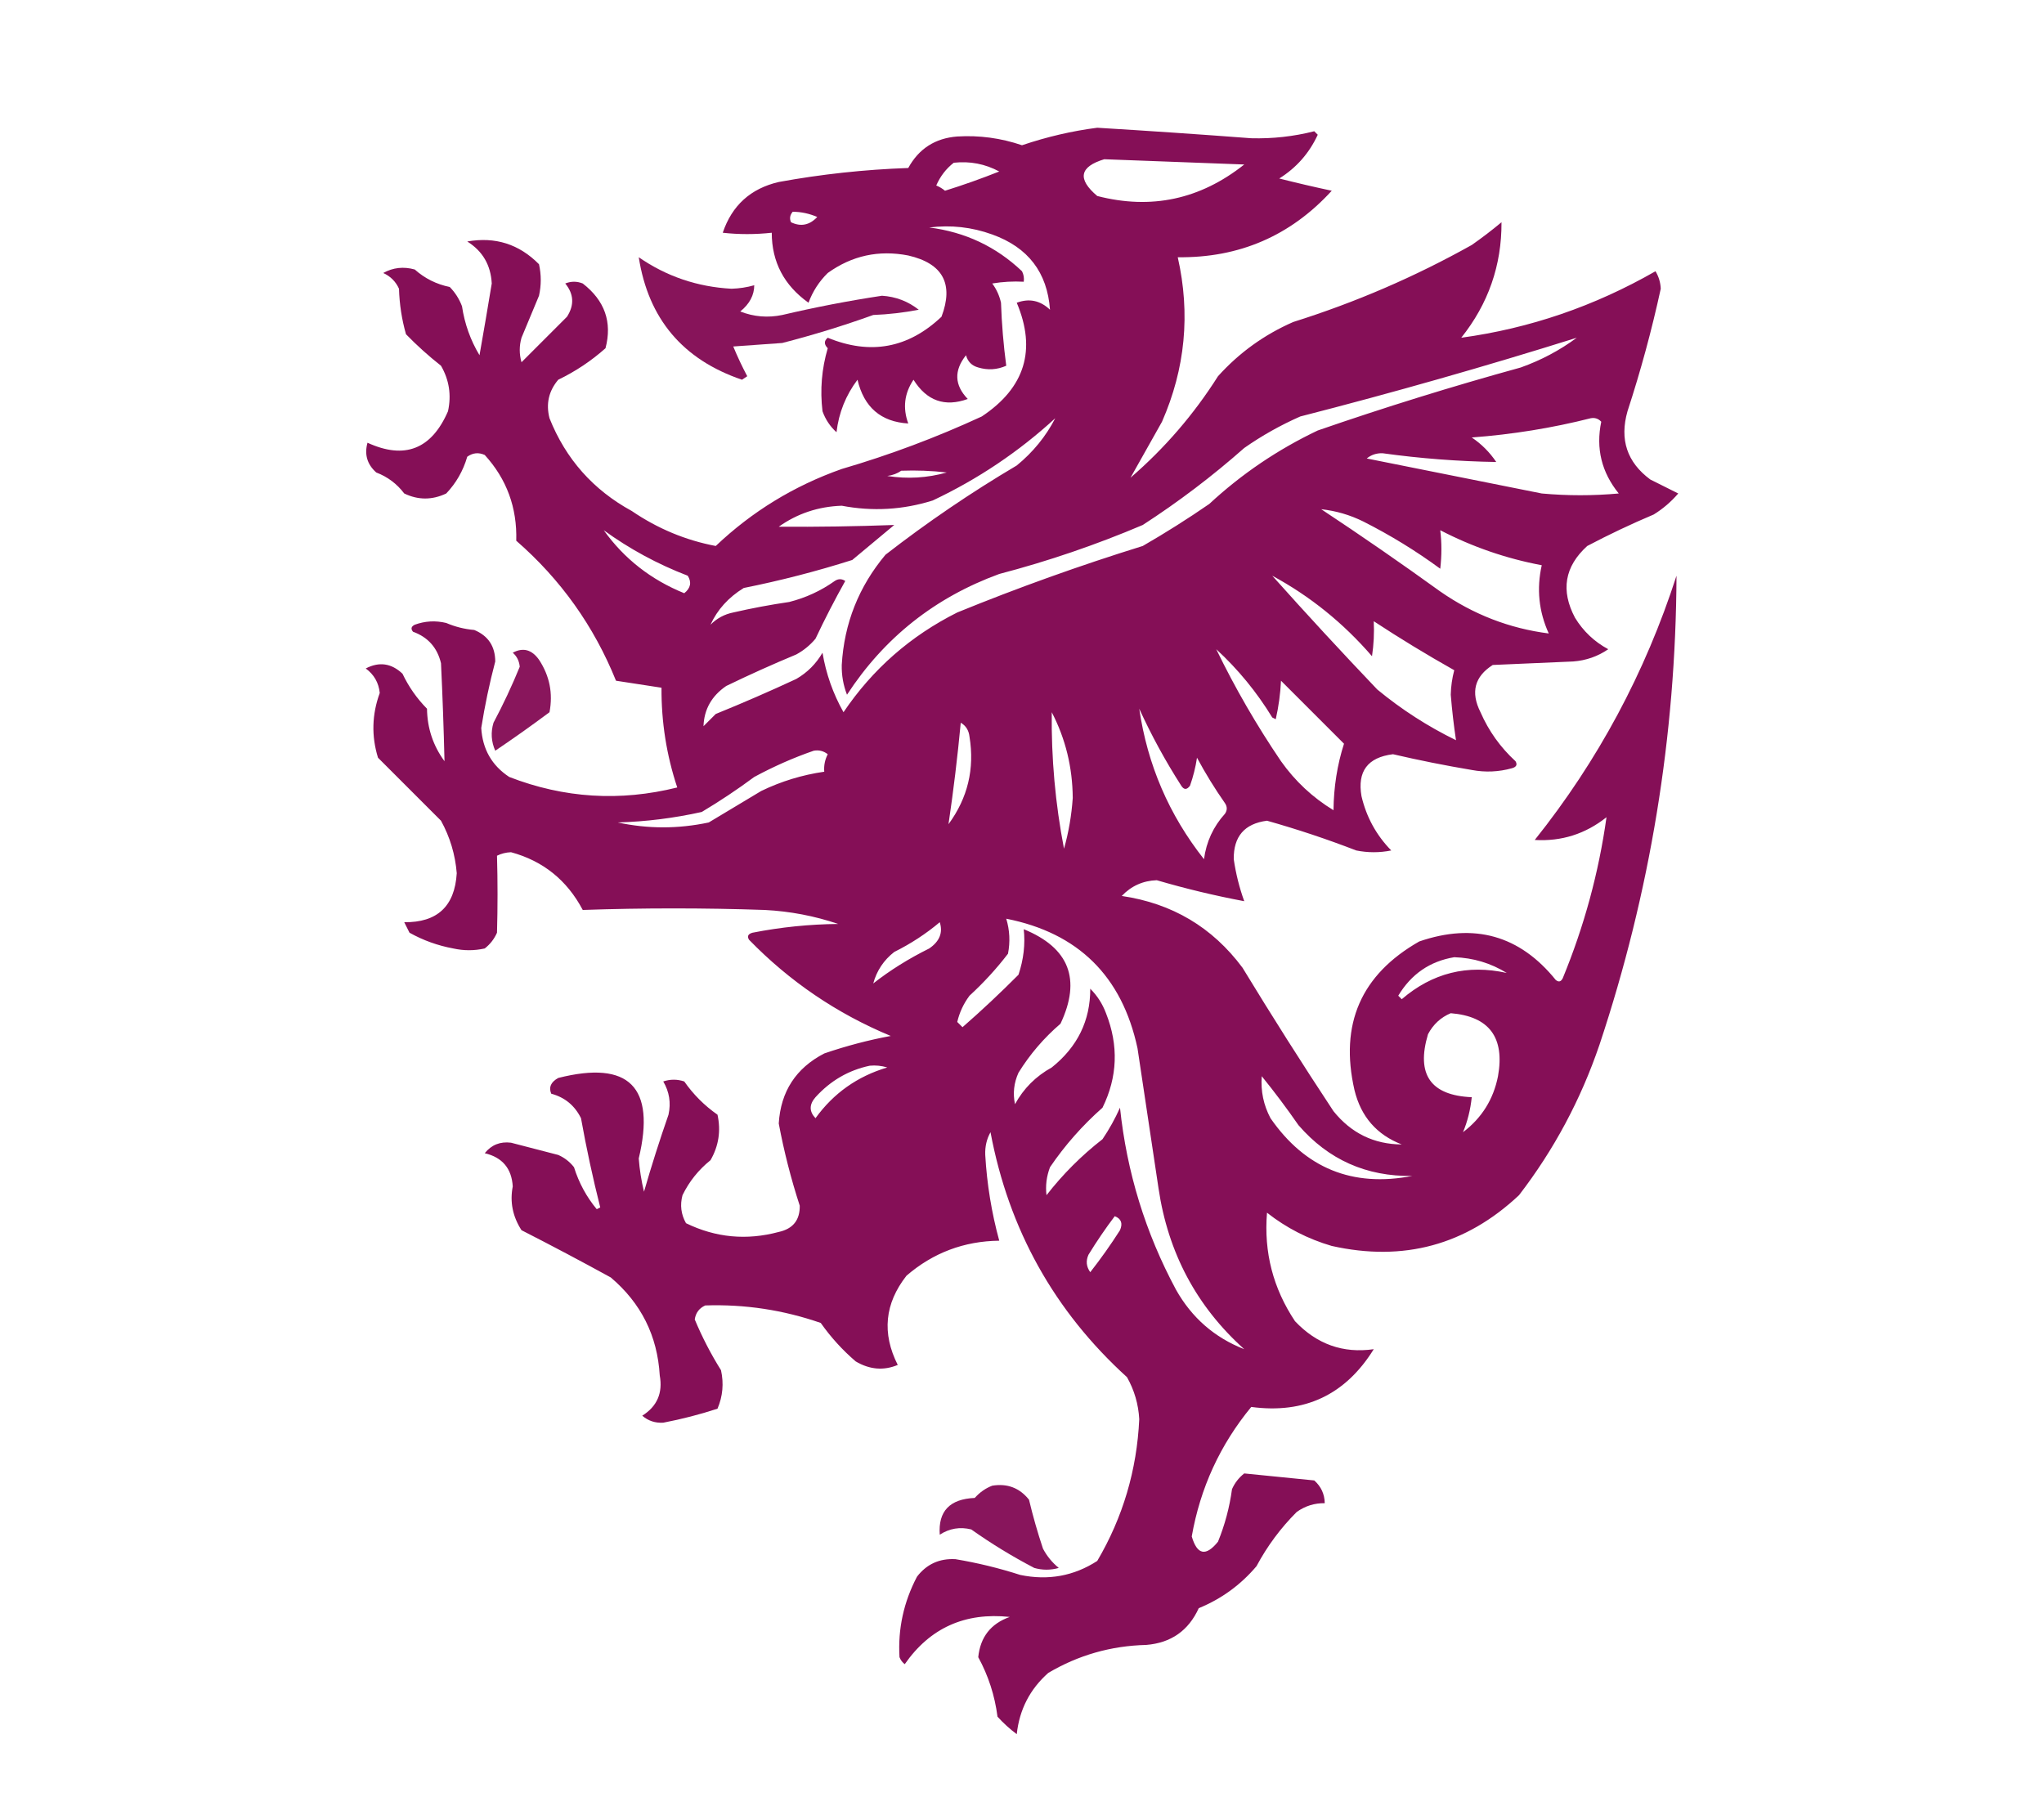 <svg xmlns="http://www.w3.org/2000/svg" xmlns:xlink="http://www.w3.org/1999/xlink" version="1.1" width="336.42" height="297.248" style="shape-rendering:geometricPrecision; text-rendering:geometricPrecision; image-rendering:optimizeQuality; fill-rule:evenodd; clip-rule:evenodd" viewBox="0 0 584.0 516.0">
<g><path style="opacity:0.98" fill="#830b54" d="M 313.5,36.5 C 328.173,37.389 342.84,38.389 357.5,39.5C 363.617,39.663 369.617,38.997 375.5,37.5C 375.833,37.833 376.167,38.167 376.5,38.5C 374.078,43.756 370.411,47.922 365.5,51C 370.406,52.246 375.406,53.413 380.5,54.5C 368.718,67.388 354.052,73.721 336.5,73.5C 340.158,89.656 338.658,105.323 332,120.5C 328.92,126.015 325.92,131.348 323,136.5C 332.771,128.063 341.104,118.397 348,107.5C 354.05,100.784 361.216,95.617 369.5,92C 387.275,86.41 404.275,79.077 420.5,70C 423.423,67.954 426.257,65.788 429,63.5C 429.062,75.812 425.229,86.812 417.5,96.5C 437.062,93.829 455.562,87.496 473,77.5C 473.923,79.034 474.423,80.701 474.5,82.5C 471.933,94.309 468.767,105.975 465,117.5C 462.698,125.584 464.865,132.084 471.5,137C 474.202,138.34 476.869,139.673 479.5,141C 477.461,143.374 475.128,145.374 472.5,147C 466.046,149.727 459.712,152.727 453.5,156C 447.031,161.865 445.864,168.698 450,176.5C 452.358,180.358 455.525,183.358 459.5,185.5C 456.512,187.552 453.179,188.719 449.5,189C 441.833,189.333 434.167,189.667 426.5,190C 421.298,193.312 420.131,197.812 423,203.5C 425.352,208.871 428.685,213.538 433,217.5C 433.591,218.483 433.257,219.15 432,219.5C 428.211,220.562 424.377,220.729 420.5,220C 412.911,218.726 405.411,217.226 398,215.5C 390.765,216.394 387.765,220.394 389,227.5C 390.403,233.475 393.237,238.642 397.5,243C 394.167,243.667 390.833,243.667 387.5,243C 379.148,239.771 370.648,236.938 362,234.5C 355.581,235.331 352.414,238.998 352.5,245.5C 353.099,249.624 354.099,253.624 355.5,257.5C 347.075,255.915 338.742,253.915 330.5,251.5C 326.552,251.641 323.219,253.141 320.5,256C 334.898,258.11 346.398,264.943 355,276.5C 363.417,290.336 372.084,304.002 381,317.5C 386.063,323.782 392.563,326.949 400.5,327C 393.349,324.231 388.849,319.064 387,311.5C 382.683,292.644 388.85,278.478 405.5,269C 421.21,263.599 434.21,267.266 444.5,280C 445.332,280.688 445.998,280.521 446.5,279.5C 452.626,264.634 456.792,249.3 459,233.5C 452.978,238.285 446.145,240.452 438.5,240C 456.56,217.386 470.06,192.22 479,164.5C 478.806,210.333 471.472,255 457,298.5C 451.668,314.169 444.001,328.503 434,341.5C 418.826,355.754 400.992,360.587 380.5,356C 373.702,354.018 367.535,350.851 362,346.5C 361.069,357.777 363.736,368.11 370,377.5C 376.239,384.091 383.739,386.757 392.5,385.5C 384.401,398.549 372.735,404.049 357.5,402C 348.604,412.795 342.938,425.128 340.5,439C 342.041,444.292 344.541,444.792 348,440.5C 349.964,435.683 351.298,430.683 352,425.5C 352.785,423.714 353.951,422.214 355.5,421C 362.162,421.657 368.829,422.324 375.5,423C 377.451,424.734 378.451,426.901 378.5,429.5C 375.575,429.46 372.909,430.293 370.5,432C 365.896,436.603 362.062,441.77 359,447.5C 354.474,452.846 348.974,456.846 342.5,459.5C 339.575,465.92 334.575,469.42 327.5,470C 317.429,470.248 308.096,472.914 299.5,478C 294.259,482.648 291.259,488.481 290.5,495.5C 288.517,494.018 286.684,492.351 285,490.5C 284.22,484.449 282.386,478.783 279.5,473.5C 280.083,467.753 283.083,463.92 288.5,462C 275.718,460.637 265.718,465.137 258.5,475.5C 257.808,474.975 257.308,474.308 257,473.5C 256.521,465.427 258.188,457.76 262,450.5C 264.758,446.911 268.425,445.244 273,445.5C 279.267,446.548 285.434,448.048 291.5,450C 299.479,451.656 306.812,450.323 313.5,446C 320.821,433.56 324.821,420.06 325.5,405.5C 325.264,401.221 324.097,397.221 322,393.5C 301.218,374.611 288.218,351.277 283,323.5C 281.904,325.459 281.404,327.625 281.5,330C 281.977,338.323 283.311,346.49 285.5,354.5C 275.425,354.624 266.591,357.957 259,364.5C 252.762,372.454 251.928,380.954 256.5,390C 252.475,391.677 248.475,391.343 244.5,389C 240.709,385.753 237.376,382.086 234.5,378C 223.786,374.286 212.786,372.62 201.5,373C 199.777,373.775 198.777,375.108 198.5,377C 200.61,382.053 203.11,386.886 206,391.5C 206.837,395.295 206.504,398.961 205,402.5C 199.945,404.154 194.779,405.487 189.5,406.5C 187.192,406.635 185.192,405.969 183.5,404.5C 187.741,401.846 189.408,398.013 188.5,393C 187.834,381.667 183.167,372.334 174.5,365C 166.048,360.358 157.548,355.858 149,351.5C 146.473,347.576 145.64,343.41 146.5,339C 146.198,333.863 143.531,330.697 138.5,329.5C 140.411,327.114 142.911,326.114 146,326.5C 150.505,327.677 155.005,328.844 159.5,330C 161.286,330.785 162.786,331.951 164,333.5C 165.406,337.983 167.572,341.983 170.5,345.5C 170.833,345.333 171.167,345.167 171.5,345C 169.378,336.6 167.544,328.1 166,319.5C 164.212,315.877 161.379,313.544 157.5,312.5C 156.718,310.671 157.384,309.171 159.5,308C 179.721,302.887 187.387,310.554 182.5,331C 182.741,334.207 183.241,337.374 184,340.5C 186.135,333.094 188.469,325.761 191,318.5C 191.744,315.129 191.244,311.963 189.5,309C 191.5,308.333 193.5,308.333 195.5,309C 198.114,312.737 201.281,315.903 205,318.5C 206.007,323.111 205.34,327.445 203,331.5C 199.573,334.256 196.907,337.59 195,341.5C 194.245,344.303 194.578,346.97 196,349.5C 204.483,353.635 213.316,354.468 222.5,352C 226.562,351.109 228.562,348.609 228.5,344.5C 225.994,336.811 223.994,328.978 222.5,321C 223.066,311.865 227.399,305.198 235.5,301C 241.791,298.845 248.125,297.178 254.5,296C 239.105,289.602 225.605,280.435 214,268.5C 213.409,267.517 213.743,266.85 215,266.5C 223.071,264.912 231.238,264.079 239.5,264C 232.706,261.7 225.706,260.367 218.5,260C 201.134,259.406 183.801,259.406 166.5,260C 161.998,251.488 155.164,245.988 146,243.5C 144.564,243.559 143.231,243.892 142,244.5C 142.204,251.824 142.204,259.157 142,266.5C 141.215,268.286 140.049,269.786 138.5,271C 135.5,271.667 132.5,271.667 129.5,271C 125.076,270.181 120.909,268.681 117,266.5C 116.5,265.5 116,264.5 115.5,263.5C 124.928,263.614 129.928,258.947 130.5,249.5C 130.068,244.171 128.568,239.171 126,234.5C 120,228.5 114,222.5 108,216.5C 106.093,210.31 106.259,204.143 108.5,198C 108.205,195.077 106.871,192.743 104.5,191C 108.328,188.996 111.828,189.496 115,192.5C 116.763,196.22 119.096,199.553 122,202.5C 122.075,208.059 123.742,213.059 127,217.5C 126.78,208.205 126.446,198.871 126,189.5C 124.947,185.057 122.28,182.057 118,180.5C 117.312,179.668 117.479,179.002 118.5,178.5C 121.438,177.425 124.438,177.259 127.5,178C 130.044,179.092 132.711,179.759 135.5,180C 139.479,181.651 141.479,184.651 141.5,189C 139.85,195.265 138.517,201.599 137.5,208C 137.861,214.062 140.527,218.729 145.5,222C 161.154,228.07 177.154,229.07 193.5,225C 190.438,215.791 188.938,206.291 189,196.5C 184.667,195.833 180.333,195.167 176,194.5C 169.69,178.876 160.19,165.543 147.5,154.5C 147.77,145.049 144.77,136.882 138.5,130C 136.741,129.202 135.074,129.369 133.5,130.5C 132.336,134.507 130.336,138.007 127.5,141C 123.471,142.913 119.471,142.913 115.5,141C 113.399,138.23 110.732,136.23 107.5,135C 104.903,132.683 104.07,129.85 105,126.5C 115.621,131.364 123.287,128.364 128,117.5C 129.007,112.889 128.34,108.555 126,104.5C 122.478,101.734 119.145,98.734 116,95.5C 114.796,91.284 114.13,86.951 114,82.5C 113.07,80.448 111.57,78.948 109.5,78C 112.294,76.443 115.294,76.11 118.5,77C 121.36,79.554 124.693,81.221 128.5,82C 130.041,83.579 131.208,85.413 132,87.5C 132.755,92.535 134.421,97.202 137,101.5C 138.207,94.679 139.374,87.845 140.5,81C 140.226,75.742 137.893,71.742 133.5,69C 141.493,67.583 148.326,69.75 154,75.5C 154.667,78.5 154.667,81.5 154,84.5C 152.333,88.5 150.667,92.5 149,96.5C 148.333,98.833 148.333,101.167 149,103.5C 153.333,99.167 157.667,94.833 162,90.5C 164.133,87.173 163.966,84.006 161.5,81C 163.167,80.333 164.833,80.333 166.5,81C 172.797,85.884 174.964,92.05 173,99.5C 168.93,103.12 164.43,106.12 159.5,108.5C 156.778,111.71 155.944,115.376 157,119.5C 161.636,131.138 169.469,139.971 180.5,146C 187.904,151.043 195.904,154.377 204.5,156C 214.897,146.131 226.897,138.797 240.5,134C 254.221,129.983 267.554,124.983 280.5,119C 292.845,110.807 296.178,99.974 290.5,86.5C 294.052,85.181 297.219,85.847 300,88.5C 299.232,77.834 293.732,70.667 283.5,67C 277.654,64.882 271.654,64.216 265.5,65C 275.769,66.303 284.602,70.469 292,77.5C 292.483,78.448 292.649,79.448 292.5,80.5C 289.482,80.335 286.482,80.502 283.5,81C 284.717,82.648 285.55,84.481 286,86.5C 286.208,92.551 286.708,98.551 287.5,104.5C 284.894,105.652 282.227,105.818 279.5,105C 277.667,104.5 276.5,103.333 276,101.5C 272.522,105.879 272.689,110.046 276.5,114C 269.943,116.369 264.776,114.535 261,108.5C 258.382,112.397 257.882,116.564 259.5,121C 251.681,120.527 246.847,116.36 245,108.5C 241.646,112.961 239.646,117.961 239,123.5C 237.171,121.844 235.837,119.844 235,117.5C 234.267,111.391 234.767,105.391 236.5,99.5C 235.41,98.391 235.41,97.391 236.5,96.5C 248.66,101.501 259.494,99.501 269,90.5C 272.552,81.106 269.385,75.273 259.5,73C 251.086,71.363 243.419,73.03 236.5,78C 234.044,80.407 232.211,83.241 231,86.5C 224.017,81.529 220.517,74.863 220.5,66.5C 215.771,67.016 211.104,67.016 206.5,66.5C 209.135,58.699 214.468,53.866 222.5,52C 234.726,49.767 247.059,48.434 259.5,48C 262.52,42.487 267.187,39.487 273.5,39C 279.814,38.616 285.981,39.45 292,41.5C 299.14,39.087 306.307,37.421 313.5,36.5 Z M 315.5,45.5 C 328.83,46.012 342.163,46.512 355.5,47C 342.918,56.981 328.918,59.981 313.5,56C 307.758,51.144 308.425,47.644 315.5,45.5 Z M 272.5,46.5 C 277.121,45.993 281.454,46.826 285.5,49C 280.381,51.039 275.215,52.872 270,54.5C 269.25,53.874 268.416,53.374 267.5,53C 268.648,50.362 270.315,48.196 272.5,46.5 Z M 226.5,60.5 C 228.927,60.523 231.26,61.023 233.5,62C 231.294,64.346 228.794,64.846 226,63.5C 225.53,62.423 225.697,61.423 226.5,60.5 Z M 450.5,96.5 C 445.673,100.083 440.339,102.916 434.5,105C 414.969,110.382 395.636,116.382 376.5,123C 365.073,128.435 354.739,135.435 345.5,144C 339.335,148.25 333.002,152.25 326.5,156C 308.561,161.568 290.894,167.902 273.5,175C 260.143,181.695 249.31,191.195 241,203.5C 238.007,198.189 236.007,192.522 235,186.5C 233.167,189.667 230.667,192.167 227.5,194C 219.916,197.528 212.249,200.861 204.5,204C 203.333,205.167 202.167,206.333 201,207.5C 201.171,202.669 203.337,198.836 207.5,196C 214.083,192.806 220.75,189.806 227.5,187C 229.609,185.859 231.442,184.359 233,182.5C 235.645,176.894 238.479,171.394 241.5,166C 240.5,165.333 239.5,165.333 238.5,166C 234.557,168.804 230.223,170.804 225.5,172C 220.124,172.785 214.791,173.785 209.5,175C 206.966,175.516 204.8,176.683 203,178.5C 204.964,174.188 208.131,170.688 212.5,168C 222.99,165.898 233.323,163.232 243.5,160C 247.5,156.667 251.5,153.333 255.5,150C 244.545,150.406 233.545,150.572 222.5,150.5C 227.807,146.731 233.807,144.731 240.5,144.5C 249.315,146.177 257.982,145.677 266.5,143C 279.412,136.904 291.078,129.071 301.5,119.5C 298.827,124.687 295.16,129.187 290.5,133C 277.452,140.718 264.952,149.218 253,158.5C 245.358,167.619 241.191,178.119 240.5,190C 240.443,192.96 240.943,195.793 242,198.5C 252.633,182.208 267.133,170.708 285.5,164C 299.517,160.328 313.184,155.661 326.5,150C 336.705,143.395 346.372,136.062 355.5,128C 360.51,124.493 365.843,121.493 371.5,119C 398.061,112.19 424.395,104.69 450.5,96.5 Z M 454.5,119.5 C 455.675,119.281 456.675,119.614 457.5,120.5C 455.921,128.103 457.588,134.937 462.5,141C 455.167,141.667 447.833,141.667 440.5,141C 423.829,137.665 407.163,134.332 390.5,131C 391.772,129.954 393.272,129.454 395,129.5C 405.808,130.998 416.641,131.831 427.5,132C 425.605,129.194 423.272,126.86 420.5,125C 432.127,124.127 443.46,122.294 454.5,119.5 Z M 257.5,134.5 C 261.846,134.334 266.179,134.501 270.5,135C 264.947,136.57 259.281,136.903 253.5,136C 255.058,135.79 256.391,135.29 257.5,134.5 Z M 377.5,145.5 C 381.693,145.953 385.693,147.119 389.5,149C 397.23,152.905 404.563,157.405 411.5,162.5C 411.938,158.709 411.938,155.043 411.5,151.5C 420.689,156.263 430.355,159.596 440.5,161.5C 438.987,168.226 439.653,174.726 442.5,181C 431.272,179.562 420.939,175.562 411.5,169C 400.275,160.897 388.941,153.064 377.5,145.5 Z M 172.5,151.5 C 179.866,156.852 187.866,161.186 196.5,164.5C 197.666,166.365 197.333,168.032 195.5,169.5C 186.001,165.649 178.335,159.649 172.5,151.5 Z M 363.5,164.5 C 374.311,170.35 383.811,178.017 392,187.5C 392.498,184.183 392.665,180.85 392.5,177.5C 399.972,182.407 407.639,187.073 415.5,191.5C 414.893,193.775 414.559,196.109 414.5,198.5C 414.863,202.917 415.363,207.251 416,211.5C 407.905,207.539 400.405,202.706 393.5,197C 383.294,186.297 373.294,175.463 363.5,164.5 Z M 347.5,185.5 C 353.725,191.229 359.058,197.729 363.5,205C 363.833,205.167 364.167,205.333 364.5,205.5C 365.325,201.878 365.825,198.211 366,194.5C 372,200.5 378,206.5 384,212.5C 382.07,218.52 381.07,224.853 381,231.5C 375.044,227.878 370.044,223.211 366,217.5C 359.052,207.269 352.885,196.602 347.5,185.5 Z M 325.5,202.5 C 328.949,210.06 332.949,217.393 337.5,224.5C 338.274,225.711 339.107,225.711 340,224.5C 340.92,221.899 341.587,219.232 342,216.5C 344.416,221.001 347.083,225.334 350,229.5C 350.667,230.5 350.667,231.5 350,232.5C 346.66,236.183 344.66,240.516 344,245.5C 334.007,232.843 327.84,218.51 325.5,202.5 Z M 300.5,203.5 C 304.433,211.066 306.433,219.233 306.5,228C 306.156,233.007 305.322,237.84 304,242.5C 301.519,229.613 300.352,216.613 300.5,203.5 Z M 274.5,206.5 C 275.966,207.347 276.8,208.68 277,210.5C 278.495,219.681 276.495,228.014 271,235.5C 272.415,225.942 273.581,216.276 274.5,206.5 Z M 232.5,214.5 C 233.978,214.238 235.311,214.571 236.5,215.5C 235.691,217.071 235.357,218.738 235.5,220.5C 229.219,221.404 223.219,223.237 217.5,226C 212.5,229 207.5,232 202.5,235C 193.78,236.858 185.113,236.858 176.5,235C 184.597,234.762 192.597,233.762 200.5,232C 205.672,228.915 210.672,225.581 215.5,222C 221.072,218.988 226.739,216.488 232.5,214.5 Z M 287.5,262.5 C 308.067,266.566 320.567,278.899 325,299.5C 327,312.832 329,326.165 331,339.5C 333.718,357.947 341.885,373.28 355.5,385.5C 347.016,382.187 340.516,376.521 336,368.5C 327.264,352.226 321.931,334.893 320,316.5C 318.587,319.661 316.92,322.661 315,325.5C 309,330.167 303.667,335.5 299,341.5C 298.672,338.793 299.005,336.126 300,333.5C 304.256,327.24 309.256,321.573 315,316.5C 319.308,307.718 319.642,298.718 316,289.5C 314.999,286.827 313.499,284.493 311.5,282.5C 311.532,291.606 307.866,299.106 300.5,305C 295.957,307.509 292.457,311.009 290,315.5C 289.348,312.406 289.682,309.406 291,306.5C 294.251,301.245 298.251,296.578 303,292.5C 308.984,279.802 305.484,270.802 292.5,265.5C 292.961,269.788 292.461,274.121 291,278.5C 285.774,283.75 280.441,288.75 275,293.5C 274.5,293 274,292.5 273.5,292C 274.144,289.26 275.311,286.76 277,284.5C 281.035,280.8 284.702,276.8 288,272.5C 288.659,269.112 288.492,265.779 287.5,262.5 Z M 268.5,263.5 C 269.457,266.47 268.457,268.97 265.5,271C 259.607,273.919 254.274,277.253 249.5,281C 250.495,277.346 252.495,274.346 255.5,272C 260.24,269.64 264.574,266.807 268.5,263.5 Z M 415.5,273.5 C 420.932,273.683 425.932,275.183 430.5,278C 419.245,275.494 409.245,277.994 400.5,285.5C 400.167,285.167 399.833,284.833 399.5,284.5C 403.216,278.321 408.549,274.655 415.5,273.5 Z M 414.5,289.5 C 425.476,290.402 429.976,296.402 428,307.5C 426.699,314.102 423.366,319.435 418,323.5C 419.289,320.432 420.122,317.099 420.5,313.5C 408.731,312.993 404.564,306.993 408,295.5C 409.494,292.686 411.66,290.686 414.5,289.5 Z M 248.5,304.5 C 250.199,304.34 251.866,304.506 253.5,305C 244.975,307.538 238.142,312.371 233,319.5C 231.173,317.586 231.173,315.586 233,313.5C 237.274,308.785 242.441,305.785 248.5,304.5 Z M 360.5,307.5 C 364.137,311.983 367.637,316.65 371,321.5C 379.547,331.355 390.38,336.188 403.5,336C 386.416,339.305 372.916,333.805 363,319.5C 361.011,315.747 360.178,311.747 360.5,307.5 Z M 318.5,347.5 C 320.344,348.204 320.844,349.537 320,351.5C 317.361,355.639 314.528,359.639 311.5,363.5C 310.369,361.926 310.202,360.259 311,358.5C 313.356,354.66 315.856,350.994 318.5,347.5 Z"/></g>
<g><path style="opacity:0.958" fill="#830b54" d="M 182.5,73.5 C 190.415,78.972 199.248,81.972 209,82.5C 211.225,82.435 213.392,82.102 215.5,81.5C 215.49,84.344 214.157,86.844 211.5,89C 215.375,90.52 219.375,90.854 223.5,90C 232.923,87.782 242.423,85.949 252,84.5C 255.93,84.754 259.43,86.087 262.5,88.5C 258.204,89.328 253.871,89.828 249.5,90C 240.95,93.073 232.283,95.739 223.5,98C 218.833,98.333 214.167,98.667 209.5,99C 210.689,101.878 212.022,104.712 213.5,107.5C 213,107.833 212.5,108.167 212,108.5C 195.079,102.75 185.246,91.084 182.5,73.5 Z"/></g>
<g><path style="opacity:0.953" fill="#830b54" d="M 146.5,186.5 C 149.43,184.926 151.93,185.592 154,188.5C 157.033,193.106 158.033,198.106 157,203.5C 151.921,207.29 146.755,210.956 141.5,214.5C 140.348,211.894 140.182,209.227 141,206.5C 143.776,201.282 146.276,195.949 148.5,190.5C 148.332,188.829 147.665,187.496 146.5,186.5 Z"/></g>
<g><path style="opacity:0.955" fill="#830b55" d="M 283.5,424.5 C 287.803,423.796 291.303,425.13 294,428.5C 295.12,433.207 296.453,437.874 298,442.5C 299.122,444.624 300.622,446.457 302.5,448C 300.167,448.667 297.833,448.667 295.5,448C 289.236,444.73 283.236,441.064 277.5,437C 274.289,436.202 271.289,436.702 268.5,438.5C 268.019,431.804 271.352,428.304 278.5,428C 279.955,426.374 281.622,425.208 283.5,424.5 Z"/></g>
</svg>
